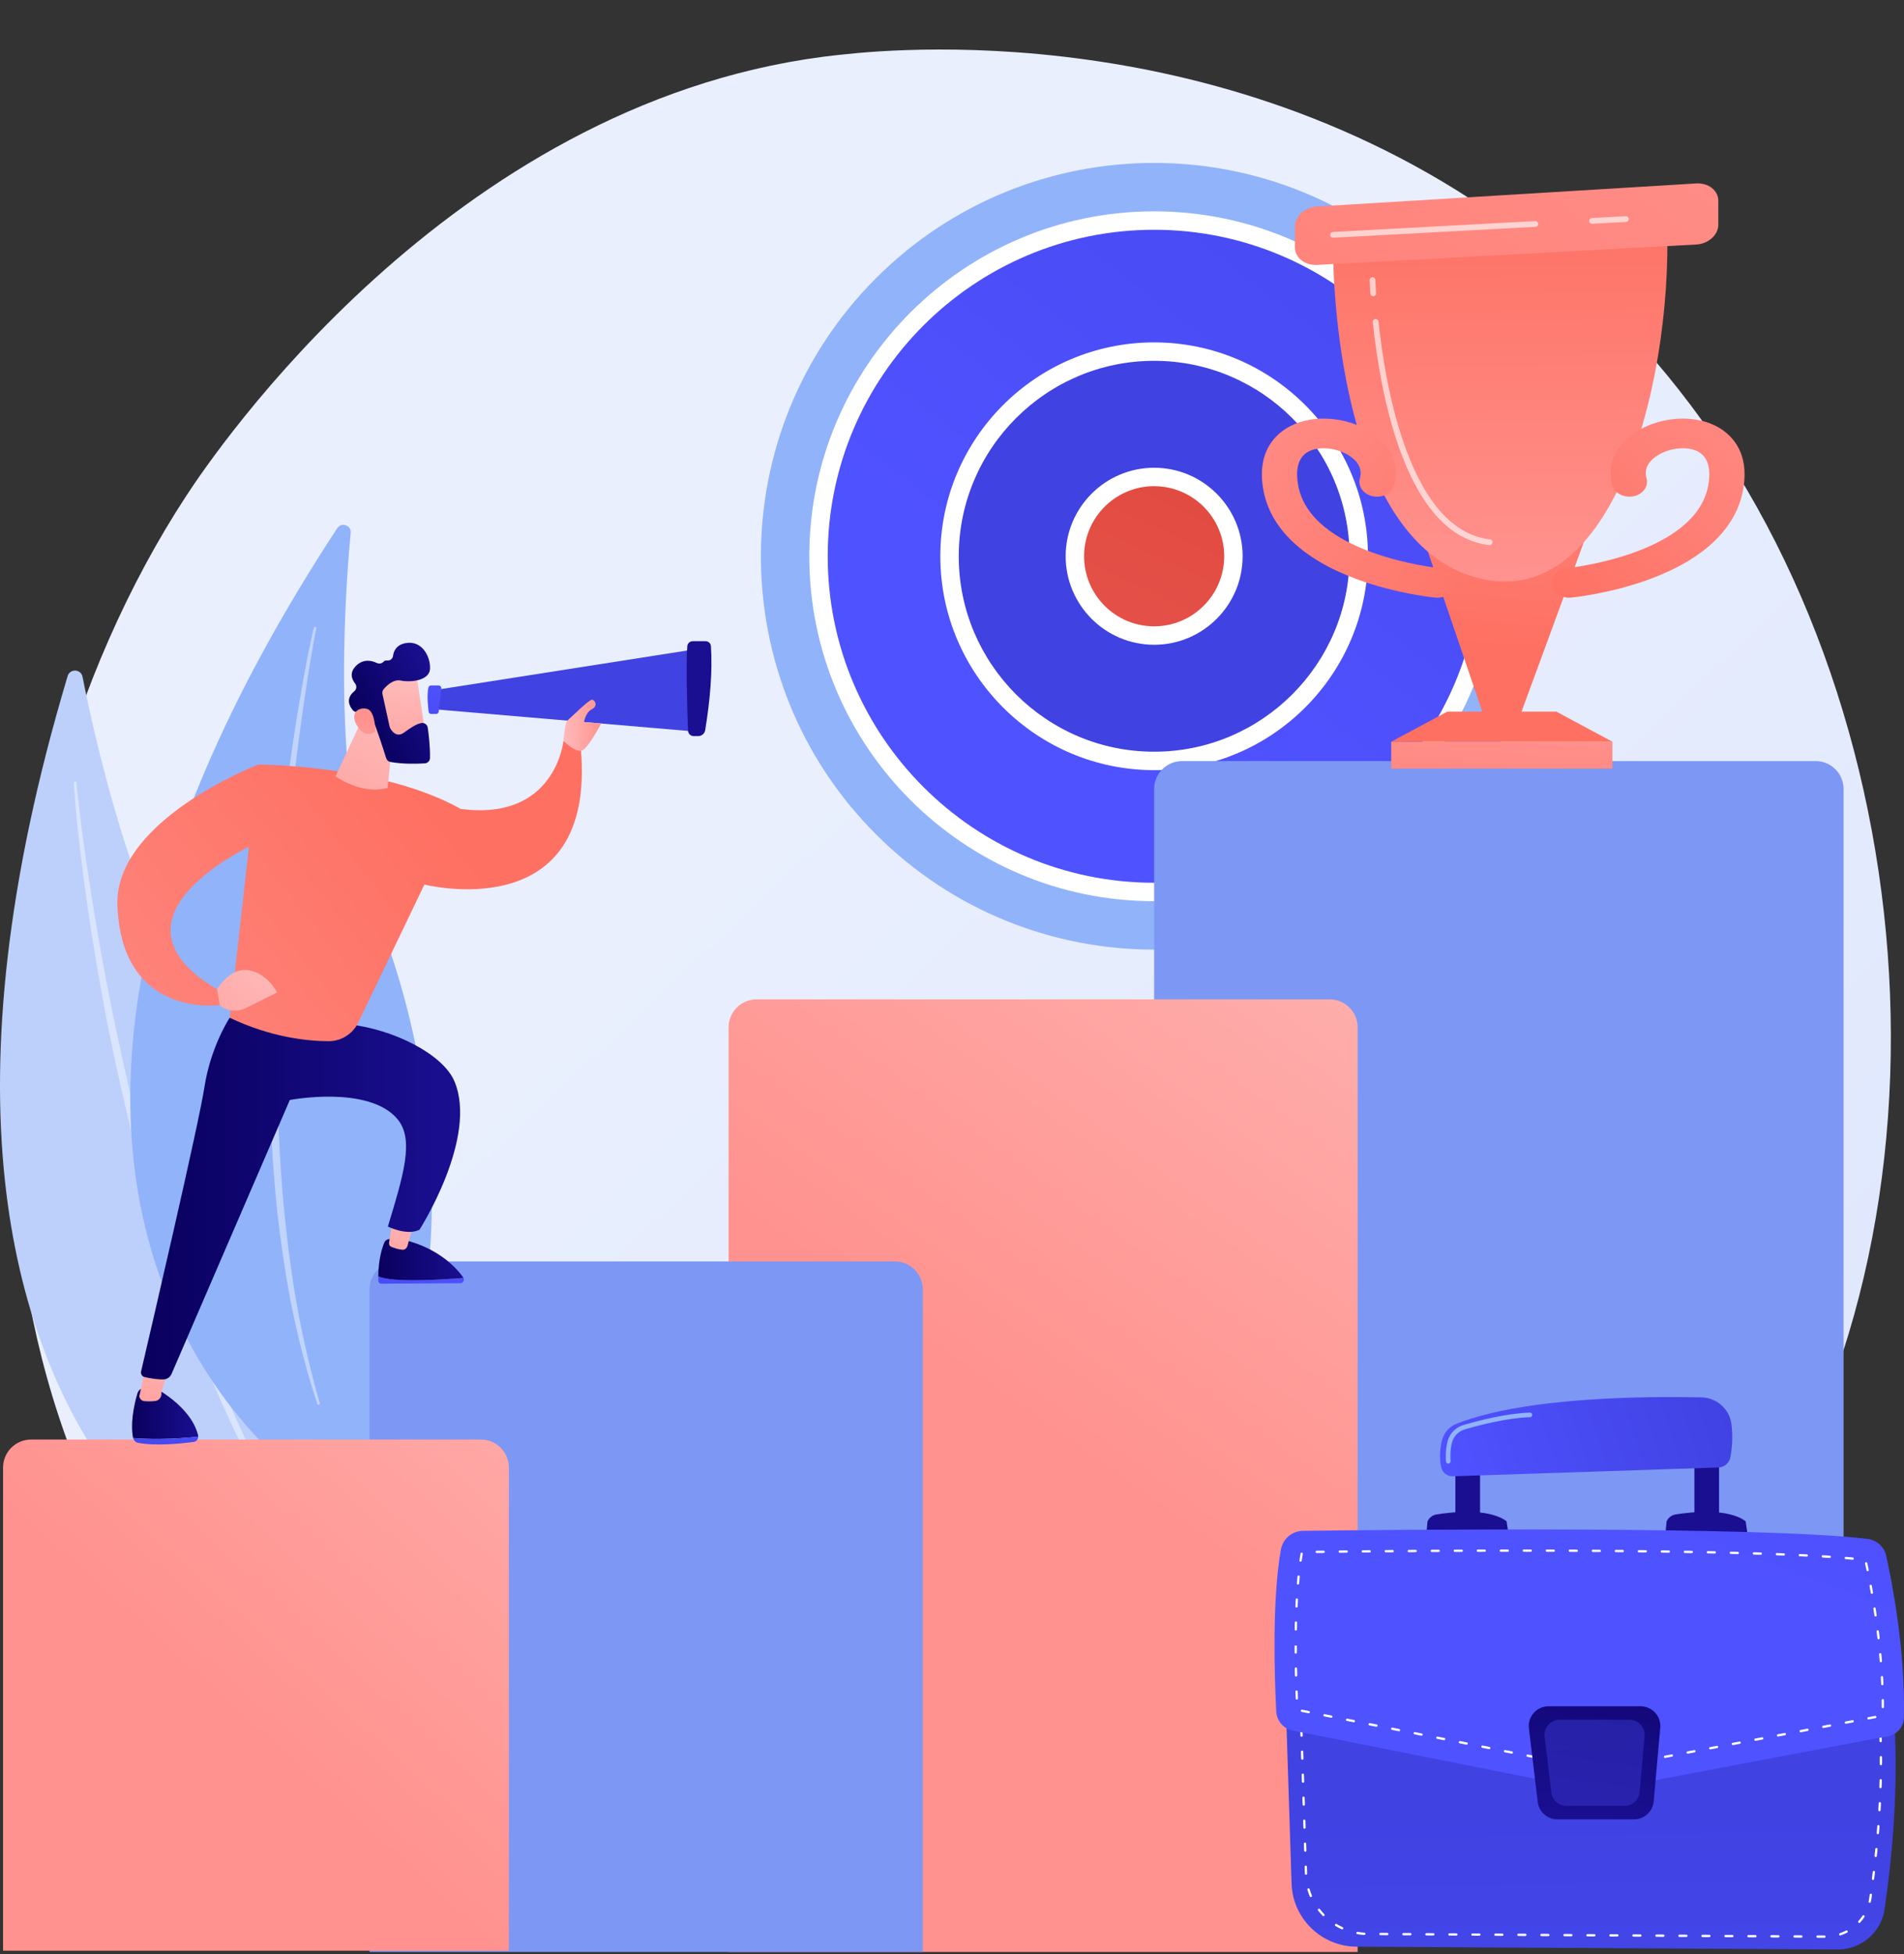 <svg xmlns="http://www.w3.org/2000/svg" width="460" height="472" viewBox="0 0 460 472" fill="none"><rect x="0" y="0" width="460" height="472" fill="#333333" stroke="none"/><path d="M402.202 399.94C390.384 412.121 379.81 419.282 371.714 424.688C292.756 477.409 202.499 462.213 174.594 457.02C129.572 448.64 91.567 442.729 58.914 413.228C-15.282 346.193 -11.674 206.354 45.022 119.73C51.744 109.458 108.354 25.545 198.806 13.72C201.019 13.431 202.67 13.266 204.115 13.113C218.108 11.632 304.819 3.813 375.523 63.049C385.644 71.528 401.931 86.823 417.035 110.15C472.261 195.443 472.436 327.544 402.202 399.94Z" fill="url(#paint0_linear_1_42001)"></path><path d="M16.343 163.289C16.896 161.443 19.561 161.566 19.934 163.455C23.54 181.726 34.498 229.339 55.051 255.766C88.515 298.796 107.753 365.902 81.631 397.816C81.631 397.816 -43.858 364.353 16.343 163.289Z" fill="#BDD0FB"></path><path opacity="0.43" d="M17.857 189.074C17.856 189.662 17.902 190.147 17.929 190.671L18.041 192.214L18.299 195.293C18.486 197.345 18.703 199.393 18.921 201.44C19.372 205.534 19.873 209.622 20.411 213.705C21.504 221.87 22.817 230.004 24.253 238.116C25.677 246.231 27.328 254.306 29.149 262.343C30.978 270.378 32.921 278.391 35.127 286.335C39.505 302.229 44.753 317.899 51.087 333.136C54.333 340.72 57.78 348.223 61.654 355.509C65.579 362.765 69.815 369.859 74.549 376.611C74.651 376.758 74.854 376.793 75.001 376.69C75.144 376.59 75.181 376.395 75.088 376.249L75.085 376.245C70.633 369.339 66.561 362.207 62.846 354.89C59.111 347.582 55.805 340.064 52.699 332.471C49.596 324.874 46.8 317.153 44.179 309.375C41.562 301.593 39.267 293.708 37.018 285.811C32.585 269.995 28.999 253.948 25.857 237.819C24.303 229.75 22.911 221.649 21.664 213.525C21.034 209.463 20.441 205.396 19.898 201.322L19.133 195.206L18.781 192.145L18.623 190.615C18.579 190.113 18.523 189.573 18.503 189.133L18.5 189.06C18.492 188.882 18.341 188.745 18.164 188.753C17.991 188.761 17.857 188.903 17.857 189.074Z" fill="white"></path><path d="M81.48 127.572C82.49 126.031 84.901 126.87 84.727 128.705C83.05 146.444 80.111 193.097 91.749 222.938C110.699 271.528 110.035 338.316 77.374 360.457C77.374 360.457 -28.578 295.536 81.48 127.572Z" fill="#91B3FA"></path><path opacity="0.43" d="M75.834 151.63C75.673 152.17 75.583 152.627 75.464 153.114L75.146 154.56L74.542 157.454C74.153 159.386 73.793 161.324 73.434 163.261C72.729 167.138 72.073 171.024 71.452 174.915C70.225 182.7 69.21 190.518 68.312 198.349C67.403 206.18 66.714 214.036 66.192 221.903C65.677 229.77 65.272 237.649 65.127 245.536C64.807 261.306 65.346 277.109 66.998 292.811C67.908 300.651 69.023 308.472 70.589 316.211C72.211 323.937 74.162 331.597 76.664 339.08C76.719 339.246 76.898 339.335 77.064 339.28C77.226 339.226 77.315 339.054 77.268 338.892L77.266 338.888C75.07 331.34 73.283 323.688 71.875 315.964C70.444 308.244 69.464 300.447 68.688 292.637C67.916 284.824 67.458 276.981 67.178 269.134C66.9 261.284 66.948 253.427 67.039 245.572C67.288 229.859 68.377 214.166 69.893 198.517C70.668 190.694 71.601 182.885 72.672 175.094C73.201 171.198 73.766 167.306 74.379 163.422L75.344 157.605L75.856 154.702L76.128 153.255C76.225 152.782 76.321 152.272 76.422 151.864L76.439 151.795C76.481 151.627 76.378 151.457 76.21 151.415C76.047 151.375 75.882 151.47 75.834 151.63Z" fill="white"></path><path d="M346.011 201.539C383.113 164.437 383.113 104.282 346.011 67.18C308.909 30.077 248.755 30.077 211.653 67.18C174.551 104.282 174.551 164.437 211.653 201.539C248.755 238.641 308.909 238.641 346.011 201.539Z" fill="#91B3FA"></path><path d="M278.836 215.444C323.618 215.444 359.921 179.141 359.921 134.359C359.921 89.576 323.618 53.273 278.836 53.273C234.055 53.273 197.752 89.576 197.752 134.359C197.752 179.141 234.055 215.444 278.836 215.444Z" fill="url(#paint1_linear_1_42001)"></path><path d="M278.835 217.669C232.897 217.669 195.524 180.296 195.524 134.358C195.524 88.421 232.897 51.047 278.835 51.047C324.772 51.047 362.145 88.421 362.145 134.358C362.145 180.296 324.772 217.669 278.835 217.669ZM278.835 55.499C235.352 55.499 199.976 90.875 199.976 134.358C199.976 177.842 235.352 213.218 278.835 213.218C322.317 213.218 357.693 177.842 357.693 134.358C357.694 90.875 322.318 55.499 278.835 55.499Z" fill="white"></path><path d="M278.829 183.79C306.131 183.79 328.262 161.658 328.262 134.357C328.262 107.055 306.131 84.923 278.829 84.923C251.528 84.923 229.396 107.055 229.396 134.357C229.396 161.658 251.528 183.79 278.829 183.79Z" fill="url(#paint2_linear_1_42001)"></path><path d="M278.836 186.017C250.352 186.017 227.178 162.843 227.178 134.358C227.178 105.873 250.352 82.699 278.836 82.699C307.321 82.699 330.495 105.873 330.495 134.358C330.495 162.843 307.321 186.017 278.836 186.017ZM278.836 87.15C252.806 87.15 231.629 108.328 231.629 134.358C231.629 160.389 252.806 181.566 278.836 181.566C304.867 181.566 326.044 160.389 326.044 134.358C326.044 108.328 304.867 87.15 278.836 87.15Z" fill="white"></path><path d="M278.831 153.509C289.408 153.509 297.982 144.934 297.982 134.357C297.982 123.78 289.408 115.205 278.831 115.205C268.253 115.205 259.679 123.78 259.679 134.357C259.679 144.934 268.253 153.509 278.831 153.509Z" fill="url(#paint3_linear_1_42001)"></path><path d="M278.837 155.735C267.05 155.735 257.46 146.145 257.46 134.357C257.46 122.569 267.05 112.979 278.837 112.979C290.625 112.979 300.215 122.569 300.215 134.357C300.215 146.145 290.625 155.735 278.837 155.735ZM278.837 117.431C269.504 117.431 261.911 125.024 261.911 134.357C261.911 143.69 269.504 151.283 278.837 151.283C288.171 151.283 295.763 143.69 295.763 134.357C295.763 125.024 288.171 117.431 278.837 117.431Z" fill="white"></path><path d="M445.403 468.344H278.835V190.58C278.835 186.85 281.859 183.826 285.589 183.826H438.648C442.379 183.826 445.403 186.85 445.403 190.58L445.403 468.344Z" fill="#7D97F4"></path><path d="M367.146 173.107H358.528L344.981 133.259L382.637 130.972L367.146 173.107Z" fill="url(#paint4_linear_1_42001)"></path><path d="M322.059 59.224C322.016 62.588 322.016 128.44 355.445 139.133C388.873 149.827 403.973 94.11 402.775 54.428L322.059 59.224Z" fill="url(#paint5_linear_1_42001)"></path><path d="M389.556 179.153H336.112V185.641H389.556V179.153Z" fill="url(#paint6_linear_1_42001)"></path><path d="M389.556 179.153H336.112L349.638 171.896H376.03L389.556 179.153Z" fill="url(#paint7_linear_1_42001)"></path><path d="M318.185 49.88C315.251 50.058 312.851 52.231 312.851 54.707V59.772C312.851 62.249 315.253 64.146 318.188 63.988L409.804 59.059C412.74 58.901 415.142 56.745 415.142 54.269V48.483C415.142 46.007 412.742 44.127 409.807 44.305L318.185 49.88Z" fill="url(#paint8_linear_1_42001)"></path><path d="M379.111 144.367C376.975 144.367 375.133 143.018 374.885 141.189C374.619 139.223 376.295 137.446 378.63 137.22C379.075 137.176 409.819 133.93 412.734 117.102C413.225 114.265 413.171 110.559 410.12 109.012C407.602 107.735 403.479 108.141 400.531 109.956C398.856 110.988 397.022 112.795 397.801 115.546C398.347 117.472 396.936 119.406 394.648 119.866C392.361 120.325 390.064 119.137 389.518 117.211C388.104 112.223 390.341 107.348 395.503 104.169C401.238 100.637 409.056 100.104 414.514 102.87C417.704 104.488 422.81 108.622 421.161 118.137C419.531 127.545 411.675 135.082 398.442 139.933C388.939 143.415 379.977 144.307 379.6 144.344C379.435 144.359 379.272 144.367 379.111 144.367Z" fill="url(#paint9_linear_1_42001)"></path><path d="M347.234 144.367C349.37 144.367 351.212 143.018 351.46 141.189C351.727 139.223 350.05 137.446 347.715 137.22C347.27 137.176 316.526 133.93 313.611 117.102C313.12 114.265 313.175 110.559 316.225 109.012C318.744 107.735 322.866 108.141 325.814 109.956C327.49 110.988 329.323 112.795 328.544 115.546C327.998 117.472 329.409 119.406 331.697 119.866C333.984 120.325 336.281 119.137 336.827 117.211C338.242 112.223 336.004 107.348 330.842 104.169C325.107 100.637 317.289 100.104 311.831 102.87C308.641 104.488 303.536 108.622 305.184 118.137C306.814 127.545 314.67 135.082 327.903 139.933C337.406 143.415 346.368 144.307 346.745 144.344C346.91 144.359 347.073 144.367 347.234 144.367Z" fill="url(#paint10_linear_1_42001)"></path><path opacity="0.63" d="M384.636 54.051C384.269 54.051 383.962 53.763 383.941 53.392C383.921 53.008 384.215 52.68 384.599 52.659L392.781 52.219C393.166 52.204 393.493 52.493 393.514 52.877C393.534 53.261 393.24 53.589 392.856 53.61L384.674 54.05C384.661 54.05 384.649 54.051 384.636 54.051Z" fill="white"></path><path opacity="0.63" d="M322.048 57.419C321.681 57.419 321.374 57.132 321.354 56.761C321.333 56.377 321.628 56.049 322.011 56.028L370.89 53.398C371.272 53.376 371.602 53.672 371.623 54.056C371.644 54.44 371.349 54.768 370.965 54.789L322.086 57.418C322.074 57.419 322.061 57.419 322.048 57.419Z" fill="white"></path><path opacity="0.63" d="M359.898 131.667C359.872 131.667 359.845 131.666 359.818 131.663C350.967 130.645 343.891 123.437 338.787 110.24C334.573 99.343 332.583 86.59 331.657 77.81C331.617 77.428 331.894 77.085 332.277 77.045C332.66 77.008 333.002 77.282 333.042 77.664C334.633 92.736 340.441 128.032 359.977 130.279C360.359 130.323 360.633 130.669 360.589 131.051C360.548 131.406 360.247 131.667 359.898 131.667Z" fill="white"></path><path opacity="0.63" d="M331.761 71.548C331.397 71.548 331.091 71.265 331.067 70.897C330.936 68.888 330.901 67.732 330.9 67.683C330.888 67.299 331.191 66.978 331.575 66.967C331.987 66.941 332.28 67.258 332.292 67.642C332.292 67.653 332.328 68.825 332.456 70.807C332.481 71.191 332.19 71.522 331.807 71.547C331.791 71.548 331.776 71.548 331.761 71.548Z" fill="white"></path><path d="M328.007 471.464H176.028V248.139C176.028 244.409 179.052 241.385 182.782 241.385H321.253C324.983 241.385 328.007 244.409 328.007 248.139V471.464Z" fill="url(#paint11_linear_1_42001)"></path><path d="M222.949 471.464H89.283V311.434C89.283 307.704 92.307 304.68 96.037 304.68H216.195C219.925 304.68 222.949 307.704 222.949 311.434V471.464H222.949Z" fill="#7D97F4"></path><path d="M122.943 471.166H0.74V354.459C0.74 350.729 3.764 347.705 7.494 347.705H116.188C119.919 347.705 122.942 350.729 122.942 354.459L122.943 471.166Z" fill="url(#paint12_linear_1_42001)"></path><path d="M47.889 346.996C47.891 346.877 47.883 346.757 47.853 346.635C46.052 339.497 37.116 335.05 37.116 335.05L34.827 335.23C34.059 335.29 33.409 335.826 33.194 336.565C31.528 342.287 31.838 345.788 32.153 347.329C32.157 347.332 32.159 347.334 32.163 347.337C35.084 347.599 41.097 347.769 47.889 346.996Z" fill="url(#paint13_linear_1_42001)"></path><path d="M32.16 347.338C32.318 347.912 32.742 348.358 33.284 348.473C37.439 349.347 44.044 348.643 46.817 348.281C47.429 348.201 47.876 347.635 47.886 346.996C41.094 347.769 35.081 347.599 32.16 347.338Z" fill="url(#paint14_linear_1_42001)"></path><path d="M35.488 328.742L33.648 337.273C33.778 337.898 34.259 338.366 34.84 338.421C35.553 338.488 36.566 338.527 37.586 338.377C38.5 338.243 39.137 337.314 38.974 336.317L41.355 328.742H35.488Z" fill="url(#paint15_linear_1_42001)"></path><path d="M97.637 309.188C94.14 309.09 92.331 308.678 91.395 308.296C91.393 308.644 91.395 308.998 91.406 309.364C91.418 309.756 91.709 310.069 92.066 310.067L111.27 309.943C111.883 309.939 112.241 309.228 111.976 308.666C109.458 308.874 103.044 309.34 97.637 309.188Z" fill="url(#paint16_linear_1_42001)"></path><path d="M111.977 308.665C111.982 308.653 111.981 308.656 111.986 308.644C110.354 306.318 106.034 301.468 97.347 299.385L94.157 299.284C93.579 299.266 93.058 299.61 92.839 300.144C92.299 301.465 91.418 304.233 91.394 308.295C92.33 308.678 94.139 309.09 97.637 309.187C103.045 309.339 109.46 308.873 111.977 308.665Z" fill="url(#paint17_linear_1_42001)"></path><path d="M95.025 293.446C94.986 293.752 94.275 298.371 93.998 300.161C93.933 300.587 94.141 300.989 94.505 301.139C95.154 301.408 96.22 301.785 97.225 301.857C97.767 301.896 98.276 301.507 98.437 300.934L100.403 293.922L95.025 293.446Z" fill="url(#paint18_linear_1_42001)"></path><path d="M55.495 245.818C55.495 245.818 50.909 252.697 49.38 262.632C47.974 271.773 35.993 323.096 34.086 331.247C33.941 331.867 34.332 332.477 34.953 332.617C36.129 332.882 38.014 333.233 39.56 333.17C40.382 333.137 41.11 332.631 41.436 331.876L70.016 265.69C70.016 265.69 89.022 262.028 96.001 270.275C100.188 275.224 97.434 283.937 93.708 296.261C93.708 296.261 98.294 298.554 101.351 297.025C101.351 297.025 115.6 274.755 109.758 261.104C107.054 254.785 95.38 248.556 83.773 247.347L55.495 245.818Z" fill="url(#paint19_linear_1_42001)"></path><path d="M55.499 245.818L62.377 184.676C62.377 184.676 92.184 184.676 111.291 195.376L86.558 246.962C85.231 249.73 82.438 251.505 79.369 251.49C74.127 251.466 65.394 250.53 55.499 245.818Z" fill="url(#paint20_linear_1_42001)"></path><path d="M136.128 178.944C136.128 178.944 134.218 198.433 111.29 195.376C111.29 195.376 102.489 205.083 102.304 213.604C102.304 213.604 144.153 224.419 140.332 180.855L136.128 178.944Z" fill="url(#paint21_linear_1_42001)"></path><path d="M52.441 238.94C52.441 238.94 55.498 233.59 60.084 234.354C64.669 235.118 66.962 239.704 66.962 239.704C66.962 239.704 62.376 241.997 59.319 243.525C56.262 245.054 50.912 243.525 52.441 238.94Z" fill="url(#paint22_linear_1_42001)"></path><path d="M61.609 203.783C61.609 203.783 22.631 221.362 52.438 238.94L53.083 242.753C53.083 242.753 29.382 246.192 28.363 218.687C27.599 198.051 62.373 184.676 62.373 184.676L61.609 203.783Z" fill="url(#paint23_linear_1_42001)"></path><path d="M86.669 175.499L81.053 187.508C81.053 187.508 87.305 192.09 93.665 190.299L95.305 173.249L86.669 175.499Z" fill="url(#paint24_linear_1_42001)"></path><path d="M100.496 162.43C100.612 162.647 102.974 178.695 102.974 178.695L93.782 179.849L89.283 164.971C89.283 164.971 98.56 158.808 100.496 162.43Z" fill="url(#paint25_linear_1_42001)"></path><path d="M92.68 166.482C92.416 166.799 92.314 167.218 92.402 167.622L94.132 175.523C94.158 175.643 94.199 175.757 94.257 175.865C94.579 176.46 95.757 178.272 97.582 176.96C99.137 175.841 100.581 174.835 101.832 174.64C102.561 174.527 103.239 175.042 103.344 175.774C103.56 177.28 103.935 180.329 103.887 183.084C103.875 183.775 103.328 184.336 102.638 184.378C100.819 184.487 97.26 184.595 94.321 184.037C93.838 183.945 93.447 183.597 93.299 183.128C92.649 181.066 90.801 175.295 90.029 173.746C89.312 172.307 87.183 172.041 86.198 171.997C85.824 171.98 85.477 171.811 85.235 171.526C84.509 170.67 83.379 168.768 85.612 166.945C86.168 166.491 86.241 165.663 85.8 165.099C85.008 164.087 84.327 162.46 86.063 160.78C87.821 159.08 89.784 159.535 91.025 160.129C91.575 160.392 92.257 160.288 92.657 159.828C92.834 159.623 93.096 159.486 93.48 159.535C94.205 159.626 94.859 159.155 94.955 158.431C95.119 157.189 95.8 155.733 98.005 155.337C102.048 154.61 104.007 158.673 103.898 161.509C103.789 164.345 99.361 164.883 96.859 164.38C95.022 164.009 93.407 165.608 92.68 166.482Z" fill="url(#paint26_linear_1_42001)"></path><path d="M90.69 176.658C90.69 176.658 90.668 171.708 88.671 171.217C86.675 170.726 84.495 172.146 86.169 175.131C88.252 178.844 90.69 176.658 90.69 176.658Z" fill="url(#paint27_linear_1_42001)"></path><path d="M104.783 166.715L168.218 156.779L167.453 176.65L104.783 171.301V166.715Z" fill="url(#paint28_linear_1_42001)"></path><path d="M166.046 156.081C165.71 160.016 166.04 172.399 166.224 176.48C166.258 177.219 166.866 177.798 167.605 177.798H168.68C169.519 177.798 170.241 177.188 170.375 176.359C171.559 169.048 172.162 162.175 171.756 156.061C171.712 155.387 171.142 154.869 170.467 154.869H167.372C166.681 154.869 166.104 155.393 166.046 156.081Z" fill="url(#paint29_linear_1_42001)"></path><path d="M105.994 165.569H104.12C103.821 165.569 103.566 165.778 103.502 166.071C103.094 167.927 103.4 170.73 103.558 171.902C103.601 172.215 103.866 172.447 104.181 172.447H105.369C105.689 172.447 105.958 172.207 105.993 171.889L106.618 166.266C106.659 165.894 106.368 165.569 105.994 165.569Z" fill="url(#paint30_linear_1_42001)"></path><path d="M136.127 178.944C136.127 178.944 136.474 174.518 137.065 174.056C137.656 173.594 142.241 169.008 143.005 169.008C143.77 169.008 144.534 170.537 143.005 171.301C141.477 172.065 141.097 174.4 141.097 174.4L145.244 174.754C145.244 174.754 142.241 180.472 140.713 181.237C139.184 182.001 136.127 178.944 136.127 178.944Z" fill="url(#paint31_linear_1_42001)"></path><path d="M310.48 406.434L312.041 454.952C312.313 463.412 319.255 470.145 327.759 470.195L443.942 470.879C449.625 470.913 454.467 466.783 455.297 461.186C457.114 448.934 459.429 427.011 456.822 406.434L310.48 406.434Z" fill="url(#paint32_linear_1_42001)"></path><path d="M440.769 468.042C440.768 468.042 440.768 468.042 440.767 468.042L439.1 468.032C438.947 468.031 438.823 467.906 438.824 467.752C438.825 467.599 438.924 467.473 439.104 467.476L440.77 467.486C440.924 467.487 441.048 467.612 441.047 467.765C441.046 467.919 440.921 468.042 440.769 468.042ZM435.212 468.009C435.211 468.009 435.211 468.009 435.21 468.009L433.543 467.999C433.389 467.998 433.265 467.873 433.266 467.719C433.267 467.566 433.392 467.443 433.544 467.443C433.545 467.443 433.545 467.443 433.546 467.443L435.213 467.453C435.367 467.455 435.49 467.579 435.489 467.733C435.488 467.886 435.364 468.009 435.212 468.009ZM429.654 467.976C429.653 467.976 429.653 467.976 429.652 467.976L427.985 467.966C427.831 467.965 427.708 467.84 427.709 467.687C427.71 467.534 427.834 467.41 427.986 467.41C427.987 467.41 427.987 467.41 427.988 467.41L429.655 467.42C429.809 467.421 429.933 467.546 429.932 467.7C429.931 467.853 429.806 467.976 429.654 467.976ZM424.096 467.943C424.096 467.943 424.095 467.943 424.094 467.943L422.427 467.934C422.274 467.933 422.15 467.808 422.151 467.654C422.152 467.501 422.276 467.378 422.429 467.378C422.429 467.378 422.43 467.378 422.431 467.378L424.098 467.388C424.251 467.389 424.375 467.514 424.374 467.667C424.373 467.82 424.249 467.943 424.096 467.943ZM418.538 467.911C418.538 467.911 418.537 467.911 418.537 467.911L416.869 467.901C416.716 467.9 416.592 467.775 416.593 467.622C416.594 467.468 416.731 467.32 416.873 467.345L418.54 467.355C418.693 467.356 418.817 467.481 418.816 467.635C418.815 467.788 418.691 467.911 418.538 467.911ZM412.981 467.878C412.98 467.878 412.98 467.878 412.979 467.878L411.312 467.868C411.158 467.867 411.034 467.742 411.035 467.589C411.036 467.436 411.161 467.312 411.313 467.312C411.314 467.312 411.314 467.312 411.315 467.312L412.982 467.322C413.136 467.323 413.26 467.448 413.259 467.602C413.257 467.755 413.133 467.878 412.981 467.878ZM407.424 467.845C407.423 467.845 407.422 467.845 407.422 467.845L405.755 467.836C405.601 467.834 405.477 467.71 405.478 467.556C405.48 467.403 405.604 467.28 405.756 467.28C405.757 467.28 405.757 467.28 405.758 467.28L407.425 467.289C407.579 467.291 407.703 467.415 407.701 467.569C407.7 467.722 407.576 467.845 407.424 467.845ZM401.866 467.813C401.865 467.813 401.865 467.813 401.864 467.813L400.197 467.803C400.043 467.802 399.92 467.677 399.921 467.523C399.922 467.37 400.046 467.247 400.198 467.247C400.199 467.247 400.199 467.247 400.2 467.247L401.867 467.257C402.021 467.258 402.145 467.383 402.144 467.536C402.143 467.689 402.018 467.813 401.866 467.813ZM396.308 467.78C396.308 467.78 396.307 467.78 396.306 467.78L394.639 467.77C394.486 467.769 394.362 467.644 394.363 467.49C394.364 467.337 394.488 467.214 394.641 467.214C394.641 467.214 394.642 467.214 394.643 467.214L396.31 467.224C396.463 467.225 396.587 467.35 396.586 467.503C396.585 467.656 396.461 467.78 396.308 467.78ZM390.75 467.747C390.75 467.747 390.749 467.747 390.749 467.747L389.081 467.737C388.928 467.736 388.804 467.611 388.805 467.458C388.806 467.305 388.931 467.181 389.083 467.181C389.084 467.181 389.084 467.181 389.085 467.181L390.752 467.191C390.906 467.192 391.029 467.317 391.028 467.471C391.027 467.624 390.903 467.747 390.75 467.747ZM385.193 467.714C385.192 467.714 385.192 467.714 385.191 467.714L383.524 467.705C383.37 467.704 383.246 467.579 383.248 467.425C383.249 467.271 383.366 467.167 383.527 467.149L385.194 467.158C385.348 467.16 385.472 467.284 385.471 467.438C385.469 467.591 385.345 467.714 385.193 467.714ZM379.635 467.681C379.635 467.681 379.634 467.681 379.633 467.681L377.967 467.671C377.813 467.67 377.689 467.545 377.69 467.392C377.691 467.239 377.816 467.116 377.968 467.116C377.969 467.116 377.969 467.116 377.97 467.116L379.637 467.125C379.79 467.127 379.914 467.251 379.913 467.405C379.912 467.558 379.787 467.681 379.635 467.681ZM374.078 467.649C374.077 467.649 374.077 467.649 374.076 467.649L372.409 467.639C372.255 467.638 372.132 467.513 372.133 467.359C372.134 467.206 372.258 467.083 372.411 467.083C372.411 467.083 372.412 467.083 372.412 467.083L374.08 467.093C374.233 467.094 374.357 467.219 374.356 467.373C374.355 467.526 374.23 467.649 374.078 467.649ZM368.52 467.616C368.52 467.616 368.519 467.616 368.518 467.616L366.851 467.607C366.698 467.605 366.574 467.481 366.575 467.327C366.576 467.174 366.7 467.051 366.853 467.051C366.853 467.051 366.854 467.051 366.854 467.051L368.522 467.061C368.675 467.062 368.799 467.187 368.798 467.34C368.797 467.493 368.673 467.616 368.52 467.616ZM362.962 467.583C362.962 467.583 362.961 467.583 362.961 467.583L361.293 467.573C361.14 467.572 361.016 467.447 361.017 467.294C361.018 467.141 361.142 467.017 361.295 467.017C361.295 467.017 361.296 467.017 361.297 467.017L362.964 467.027C363.117 467.028 363.241 467.153 363.24 467.307C363.239 467.46 363.115 467.583 362.962 467.583ZM357.405 467.55C357.404 467.55 357.404 467.55 357.403 467.55L355.736 467.541C355.582 467.54 355.458 467.415 355.459 467.261C355.461 467.108 355.585 466.985 355.737 466.985C355.738 466.985 355.738 466.985 355.739 466.985L357.406 466.995C357.56 466.996 357.684 467.121 357.683 467.274C357.681 467.427 357.557 467.55 357.405 467.55ZM351.847 467.518C351.847 467.518 351.846 467.518 351.845 467.518L350.178 467.508C350.025 467.507 349.901 467.382 349.902 467.229C349.903 467.076 350.027 466.952 350.18 466.952C350.18 466.952 350.181 466.952 350.181 466.952L351.849 466.962C352.002 466.963 352.126 467.088 352.125 467.242C352.124 467.395 351.999 467.518 351.847 467.518ZM346.29 467.485C346.289 467.485 346.289 467.485 346.288 467.485L344.621 467.475C344.467 467.474 344.343 467.349 344.344 467.195C344.346 467.042 344.47 466.919 344.622 466.919C344.623 466.919 344.623 466.919 344.624 466.919L346.291 466.929C346.445 466.93 346.569 467.055 346.568 467.208C346.567 467.362 346.442 467.485 346.29 467.485ZM444.598 467.477C444.482 467.477 444.373 467.403 444.335 467.287C444.286 467.142 444.364 466.984 444.509 466.936C445.02 466.764 445.523 466.551 446.004 466.301C446.141 466.231 446.307 466.284 446.379 466.42C446.449 466.556 446.396 466.724 446.26 466.795C445.753 467.057 445.224 467.282 444.687 467.462C444.657 467.472 444.627 467.477 444.598 467.477ZM340.732 467.452C340.732 467.452 340.731 467.452 340.73 467.452L339.063 467.443C338.91 467.442 338.786 467.317 338.787 467.163C338.788 467.01 338.912 466.887 339.065 466.887C339.065 466.887 339.066 466.887 339.066 466.887L340.734 466.896C340.887 466.897 341.011 467.022 341.01 467.176C341.009 467.329 340.885 467.452 340.732 467.452ZM335.174 467.42C335.174 467.42 335.173 467.42 335.173 467.42L333.505 467.41C333.352 467.409 333.228 467.284 333.229 467.13C333.23 466.977 333.355 466.854 333.507 466.854C333.508 466.854 333.508 466.854 333.509 466.854L335.176 466.864C335.33 466.865 335.453 466.99 335.452 467.143C335.451 467.296 335.327 467.42 335.174 467.42ZM329.618 467.362C329.613 467.362 329.607 467.362 329.601 467.362C329.037 467.326 328.47 467.259 327.916 467.162C327.765 467.136 327.663 466.993 327.69 466.841C327.715 466.689 327.861 466.586 328.011 466.615C328.545 466.708 329.092 466.773 329.636 466.807C329.789 466.817 329.905 466.949 329.896 467.102C329.886 467.249 329.764 467.362 329.618 467.362ZM324.259 466.013C324.22 466.013 324.18 466.005 324.143 465.987C323.632 465.752 323.128 465.485 322.645 465.194C322.513 465.115 322.471 464.944 322.549 464.813C322.629 464.681 322.8 464.64 322.931 464.717C323.397 464.998 323.884 465.256 324.375 465.483C324.515 465.547 324.576 465.712 324.511 465.851C324.464 465.953 324.364 466.013 324.259 466.013ZM449.196 464.464C449.129 464.464 449.062 464.441 449.009 464.393C448.896 464.29 448.887 464.114 448.99 464C449.352 463.599 449.686 463.168 449.982 462.717C450.066 462.588 450.239 462.553 450.367 462.637C450.495 462.721 450.531 462.894 450.447 463.022C450.135 463.497 449.784 463.951 449.402 464.373C449.347 464.434 449.271 464.464 449.196 464.464ZM319.751 462.821C319.678 462.821 319.606 462.793 319.552 462.736C319.157 462.33 318.782 461.9 318.438 461.457C318.344 461.335 318.366 461.161 318.487 461.067C318.607 460.972 318.782 460.994 318.877 461.116C319.209 461.543 319.57 461.958 319.95 462.35C320.057 462.459 320.054 462.636 319.944 462.743C319.89 462.795 319.82 462.821 319.751 462.821ZM451.721 459.584C451.701 459.584 451.681 459.582 451.66 459.578C451.511 459.544 451.416 459.396 451.449 459.246C451.504 459.001 451.55 458.752 451.587 458.501L451.716 457.621C451.738 457.469 451.878 457.369 452.031 457.386C452.183 457.408 452.288 457.549 452.266 457.701L452.136 458.582C452.098 458.847 452.049 459.109 451.992 459.366C451.963 459.496 451.848 459.584 451.721 459.584ZM316.696 458.218C316.588 458.218 316.485 458.155 316.44 458.049C316.221 457.531 316.028 456.993 315.867 456.45C315.824 456.303 315.908 456.148 316.055 456.105C316.201 456.062 316.357 456.145 316.4 456.293C316.555 456.816 316.741 457.334 316.952 457.832C317.012 457.973 316.946 458.136 316.805 458.196C316.769 458.211 316.732 458.218 316.696 458.218ZM452.517 454.084C452.505 454.084 452.493 454.083 452.481 454.082C452.329 454.062 452.221 453.923 452.241 453.771C452.31 453.232 452.379 452.68 452.448 452.118C452.466 451.966 452.612 451.855 452.757 451.875C452.909 451.894 453.018 452.032 452.999 452.185C452.931 452.749 452.862 453.301 452.792 453.841C452.774 453.982 452.654 454.084 452.517 454.084ZM315.526 452.819C315.377 452.819 315.253 452.7 315.249 452.55L315.195 450.883C315.19 450.73 315.31 450.602 315.464 450.597C315.613 450.591 315.745 450.712 315.75 450.865L315.804 452.532C315.809 452.685 315.689 452.814 315.535 452.819C315.532 452.819 315.529 452.819 315.526 452.819ZM453.163 448.562C453.153 448.562 453.143 448.562 453.133 448.561C452.981 448.544 452.87 448.408 452.886 448.255C452.944 447.711 453 447.158 453.056 446.597C453.071 446.445 453.209 446.335 453.36 446.349C453.512 446.364 453.624 446.5 453.609 446.653C453.553 447.215 453.496 447.768 453.439 448.314C453.423 448.457 453.303 448.562 453.163 448.562ZM315.348 447.264C315.199 447.264 315.075 447.145 315.07 446.995L315.016 445.329C315.011 445.175 315.132 445.046 315.285 445.042C315.461 445.029 315.567 445.157 315.572 445.311L315.626 446.976C315.631 447.13 315.51 447.259 315.357 447.264C315.354 447.264 315.351 447.264 315.348 447.264ZM453.682 443.028C453.675 443.028 453.667 443.027 453.659 443.027C453.506 443.014 453.392 442.88 453.405 442.727C453.45 442.179 453.494 441.625 453.536 441.067C453.548 440.914 453.667 440.795 453.834 440.811C453.987 440.823 454.102 440.956 454.09 441.109C454.047 441.669 454.004 442.224 453.959 442.773C453.947 442.918 453.825 443.028 453.682 443.028ZM315.169 441.709C315.02 441.709 314.896 441.591 314.892 441.44L314.838 439.773C314.833 439.62 314.953 439.491 315.107 439.486C315.249 439.497 315.389 439.602 315.393 439.755L315.447 441.422C315.452 441.576 315.332 441.704 315.179 441.709C315.175 441.709 315.172 441.709 315.169 441.709ZM454.072 437.483C454.067 437.483 454.061 437.483 454.056 437.483C453.903 437.474 453.786 437.343 453.795 437.189C453.827 436.639 453.857 436.084 453.885 435.526C453.892 435.373 453.997 435.251 454.177 435.263C454.33 435.271 454.448 435.401 454.44 435.555C454.412 436.114 454.381 436.669 454.349 437.222C454.341 437.369 454.219 437.483 454.072 437.483ZM314.991 436.154C314.842 436.154 314.718 436.036 314.713 435.885L314.659 434.219C314.654 434.066 314.775 433.937 314.928 433.932C315.066 433.935 315.21 434.048 315.215 434.201L315.269 435.867C315.273 436.021 315.153 436.149 314.999 436.154C314.997 436.154 314.993 436.154 314.991 436.154ZM454.323 431.93C454.32 431.93 454.317 431.93 454.313 431.93C454.16 431.926 454.04 431.797 454.045 431.643C454.063 431.091 454.078 430.536 454.091 429.979C454.095 429.825 454.248 429.697 454.376 429.707C454.529 429.711 454.65 429.838 454.647 429.992C454.634 430.551 454.618 431.108 454.6 431.662C454.596 431.812 454.472 431.93 454.323 431.93ZM314.812 430.599C314.662 430.599 314.539 430.48 314.534 430.33L314.481 428.663C314.476 428.51 314.596 428.382 314.75 428.377C314.912 428.375 315.032 428.493 315.036 428.646L315.09 430.312C315.094 430.465 314.974 430.594 314.82 430.599C314.818 430.599 314.814 430.599 314.812 430.599ZM454.423 426.375C454.423 426.375 454.422 426.375 454.422 426.375C454.268 426.374 454.145 426.249 454.145 426.096L454.147 425.393L454.144 424.431C454.144 424.278 454.267 424.152 454.42 424.152C454.421 424.152 454.421 424.152 454.422 424.152C454.575 424.152 454.699 424.275 454.7 424.428L454.702 425.393L454.701 426.098C454.7 426.251 454.576 426.375 454.423 426.375ZM314.633 425.045C314.484 425.045 314.36 424.926 314.355 424.775L314.301 423.109C314.297 422.955 314.417 422.827 314.57 422.822C314.573 422.822 314.577 422.822 314.579 422.822C314.728 422.822 314.852 422.94 314.857 423.09L314.911 424.758C314.916 424.911 314.795 425.039 314.642 425.044C314.639 425.044 314.636 425.045 314.633 425.045ZM454.36 420.818C454.209 420.818 454.086 420.699 454.082 420.548C454.067 419.994 454.049 419.439 454.028 418.884C454.023 418.73 454.142 418.602 454.296 418.596C454.461 418.601 454.578 418.71 454.584 418.863C454.605 419.421 454.622 419.977 454.638 420.532C454.642 420.686 454.521 420.814 454.367 420.818C454.365 420.818 454.362 420.818 454.36 420.818ZM314.454 419.489C314.305 419.489 314.181 419.371 314.177 419.221L314.123 417.553C314.118 417.4 314.238 417.272 314.392 417.267C314.549 417.279 314.674 417.382 314.679 417.536L314.732 419.202C314.737 419.356 314.617 419.484 314.464 419.489C314.46 419.489 314.457 419.489 314.454 419.489ZM454.112 415.266C453.966 415.266 453.843 415.153 453.834 415.006C453.8 414.453 453.762 413.898 453.721 413.345C453.71 413.192 453.826 413.059 453.979 413.048C454.127 413.03 454.265 413.151 454.276 413.305C454.316 413.861 454.354 414.416 454.389 414.971C454.399 415.124 454.282 415.256 454.129 415.266C454.123 415.266 454.117 415.266 454.112 415.266ZM314.276 413.934C314.127 413.934 314.003 413.816 313.998 413.666L313.944 411.999C313.94 411.846 314.06 411.717 314.214 411.712C314.367 411.717 314.495 411.828 314.5 411.981L314.554 413.648C314.559 413.801 314.438 413.93 314.285 413.934C314.282 413.934 314.279 413.934 314.276 413.934ZM453.657 409.727C453.517 409.727 453.396 409.621 453.382 409.478C453.325 408.926 453.265 408.374 453.202 407.823C453.184 407.671 453.294 407.533 453.446 407.515C453.585 407.497 453.736 407.607 453.754 407.76C453.818 408.314 453.878 408.867 453.934 409.421C453.95 409.574 453.839 409.711 453.686 409.726C453.676 409.727 453.667 409.727 453.657 409.727ZM314.097 408.379C313.948 408.379 313.824 408.261 313.82 408.111L313.766 406.444C313.761 406.291 313.881 406.162 314.034 406.157C314.215 406.155 314.316 406.273 314.321 406.426L314.375 408.092C314.38 408.246 314.26 408.374 314.106 408.379C314.103 408.379 314.1 408.379 314.097 408.379ZM450.789 406.713H449.122C448.968 406.713 448.844 406.589 448.844 406.435C448.844 406.282 448.968 406.157 449.122 406.157H450.789C450.942 406.157 451.067 406.282 451.067 406.435C451.067 406.589 450.942 406.713 450.789 406.713ZM445.231 406.713H443.564C443.41 406.713 443.286 406.589 443.286 406.435C443.286 406.282 443.41 406.157 443.564 406.157H445.231C445.385 406.157 445.509 406.282 445.509 406.435C445.509 406.589 445.385 406.713 445.231 406.713ZM439.673 406.713H438.006C437.853 406.713 437.728 406.589 437.728 406.435C437.728 406.282 437.853 406.157 438.006 406.157H439.673C439.827 406.157 439.951 406.282 439.951 406.435C439.951 406.589 439.827 406.713 439.673 406.713ZM434.116 406.713H432.449C432.295 406.713 432.171 406.589 432.171 406.435C432.171 406.282 432.295 406.157 432.449 406.157H434.116C434.269 406.157 434.394 406.282 434.394 406.435C434.394 406.589 434.269 406.713 434.116 406.713ZM428.558 406.713H426.891C426.737 406.713 426.613 406.589 426.613 406.435C426.613 406.282 426.737 406.157 426.891 406.157H428.558C428.712 406.157 428.836 406.282 428.836 406.435C428.836 406.589 428.712 406.713 428.558 406.713ZM423 406.713H421.333C421.18 406.713 421.055 406.589 421.055 406.435C421.055 406.282 421.18 406.157 421.333 406.157H423C423.154 406.157 423.278 406.282 423.278 406.435C423.278 406.589 423.154 406.713 423 406.713ZM417.443 406.713H415.775C415.622 406.713 415.498 406.589 415.498 406.435C415.498 406.282 415.622 406.157 415.775 406.157H417.443C417.596 406.157 417.721 406.282 417.721 406.435C417.721 406.589 417.596 406.713 417.443 406.713ZM411.885 406.713H410.218C410.064 406.713 409.94 406.589 409.94 406.435C409.94 406.282 410.064 406.157 410.218 406.157H411.885C412.038 406.157 412.163 406.282 412.163 406.435C412.163 406.589 412.038 406.713 411.885 406.713ZM406.327 406.713H404.66C404.506 406.713 404.382 406.589 404.382 406.435C404.382 406.282 404.506 406.157 404.66 406.157H406.327C406.481 406.157 406.605 406.282 406.605 406.435C406.605 406.589 406.481 406.713 406.327 406.713ZM400.769 406.713H399.102C398.949 406.713 398.824 406.589 398.824 406.435C398.824 406.282 398.949 406.157 399.102 406.157H400.769C400.923 406.157 401.047 406.282 401.047 406.435C401.047 406.589 400.923 406.713 400.769 406.713ZM395.212 406.713H393.544C393.391 406.713 393.267 406.589 393.267 406.435C393.267 406.282 393.391 406.157 393.544 406.157H395.212C395.365 406.157 395.49 406.282 395.49 406.435C395.49 406.589 395.365 406.713 395.212 406.713ZM389.654 406.713H387.987C387.833 406.713 387.709 406.589 387.709 406.435C387.709 406.282 387.833 406.157 387.987 406.157H389.654C389.808 406.157 389.932 406.282 389.932 406.435C389.932 406.589 389.808 406.713 389.654 406.713ZM384.096 406.713H382.429C382.276 406.713 382.151 406.589 382.151 406.435C382.151 406.282 382.276 406.157 382.429 406.157H384.096C384.25 406.157 384.374 406.282 384.374 406.435C384.374 406.589 384.25 406.713 384.096 406.713ZM378.539 406.713H376.871C376.718 406.713 376.594 406.589 376.594 406.435C376.594 406.282 376.718 406.157 376.871 406.157H378.539C378.692 406.157 378.817 406.282 378.817 406.435C378.817 406.589 378.692 406.713 378.539 406.713ZM372.981 406.713H371.314C371.16 406.713 371.036 406.589 371.036 406.435C371.036 406.282 371.16 406.157 371.314 406.157H372.981C373.134 406.157 373.259 406.282 373.259 406.435C373.259 406.589 373.134 406.713 372.981 406.713ZM367.423 406.713H365.756C365.602 406.713 365.478 406.589 365.478 406.435C365.478 406.282 365.602 406.157 365.756 406.157H367.423C367.577 406.157 367.701 406.282 367.701 406.435C367.701 406.589 367.577 406.713 367.423 406.713ZM361.865 406.713H360.198C360.045 406.713 359.92 406.589 359.92 406.435C359.92 406.282 360.045 406.157 360.198 406.157H361.865C362.019 406.157 362.143 406.282 362.143 406.435C362.143 406.589 362.019 406.713 361.865 406.713ZM356.308 406.713H354.64C354.487 406.713 354.363 406.589 354.363 406.435C354.363 406.282 354.487 406.157 354.64 406.157H356.308C356.461 406.157 356.586 406.282 356.586 406.435C356.586 406.589 356.461 406.713 356.308 406.713ZM350.75 406.713H349.083C348.929 406.713 348.805 406.589 348.805 406.435C348.805 406.282 348.929 406.157 349.083 406.157H350.75C350.904 406.157 351.028 406.282 351.028 406.435C351.028 406.589 350.904 406.713 350.75 406.713ZM345.192 406.713H343.525C343.372 406.713 343.247 406.589 343.247 406.435C343.247 406.282 343.372 406.157 343.525 406.157H345.192C345.346 406.157 345.47 406.282 345.47 406.435C345.47 406.589 345.346 406.713 345.192 406.713ZM339.635 406.713H337.967C337.814 406.713 337.69 406.589 337.69 406.435C337.69 406.282 337.814 406.157 337.967 406.157H339.635C339.788 406.157 339.913 406.282 339.913 406.435C339.913 406.589 339.788 406.713 339.635 406.713ZM334.077 406.713H332.41C332.256 406.713 332.132 406.589 332.132 406.435C332.132 406.282 332.256 406.157 332.41 406.157H334.077C334.231 406.157 334.355 406.282 334.355 406.435C334.355 406.589 334.231 406.713 334.077 406.713ZM328.519 406.713H326.852C326.698 406.713 326.574 406.589 326.574 406.435C326.574 406.282 326.698 406.157 326.852 406.157H328.519C328.673 406.157 328.797 406.282 328.797 406.435C328.797 406.589 328.673 406.713 328.519 406.713ZM322.961 406.713H321.294C321.141 406.713 321.016 406.589 321.016 406.435C321.016 406.282 321.141 406.157 321.294 406.157H322.961C323.115 406.157 323.239 406.282 323.239 406.435C323.239 406.589 323.115 406.713 322.961 406.713ZM317.404 406.713H315.736C315.583 406.713 315.459 406.589 315.459 406.435C315.459 406.282 315.583 406.157 315.736 406.157H317.404C317.557 406.157 317.682 406.282 317.682 406.435C317.682 406.589 317.557 406.713 317.404 406.713Z" fill="white"></path><path d="M344.532 371.213L344.882 367.472C345.276 366.578 346.095 365.946 347.064 365.792C350.683 365.215 359.66 364.203 363.982 367.433L364.628 371.781L344.532 371.213Z" fill="url(#paint33_linear_1_42001)"></path><path d="M355.841 367.613C355.008 367.816 354.173 367.816 353.336 367.61C352.324 367.361 351.61 366.456 351.61 365.418L351.611 353.702H357.573V365.41C357.573 366.452 356.858 367.365 355.841 367.613Z" fill="url(#paint34_linear_1_42001)"></path><path d="M402.288 371.213L402.638 367.472C403.032 366.578 403.851 365.946 404.82 365.792C408.439 365.215 417.416 364.203 421.738 367.433L422.384 371.781L402.288 371.213Z" fill="url(#paint35_linear_1_42001)"></path><path d="M413.587 367.613C412.754 367.816 411.919 367.816 411.082 367.61C410.07 367.361 409.356 366.456 409.356 365.418V352.467H415.319V365.41C415.319 366.452 414.604 367.365 413.587 367.613Z" fill="url(#paint36_linear_1_42001)"></path><path d="M351 356.573L415.124 354.451C416.586 354.402 417.826 353.348 418.078 351.913C418.429 349.906 418.739 346.901 418.277 343.785C417.752 340.242 414.704 337.611 411.108 337.525C399.145 337.24 368.692 337.249 351.908 343.888C350.132 344.591 348.816 346.108 348.366 347.956C347.938 349.718 347.653 352.072 348.213 354.467C348.51 355.74 349.688 356.617 351 356.573Z" fill="url(#paint37_linear_1_42001)"></path><path d="M349.898 353.514C349.616 353.514 349.374 353.301 349.346 353.015C349.335 352.911 349.097 350.452 349.738 348.083C350.239 346.228 351.706 344.737 353.566 344.191C357.153 343.139 364.006 341.351 369.611 341.194C369.93 341.198 370.174 341.427 370.183 341.734C370.191 342.041 369.949 342.297 369.643 342.305C364.163 342.458 357.414 344.221 353.879 345.258C352.388 345.695 351.212 346.889 350.811 348.373C350.225 350.538 350.45 352.88 350.452 352.903C350.482 353.208 350.26 353.481 349.954 353.512C349.936 353.513 349.917 353.514 349.898 353.514Z" fill="#91B3FA"></path><path d="M314.787 369.755C335.504 369.49 425.122 368.549 451.154 371.69C453.395 371.96 455.224 373.6 455.71 375.794C457.248 382.749 460.343 398.903 459.976 414.917C459.926 417.096 458.328 418.935 456.177 419.342L396.754 430.584H375.646L312.33 417.998C310.099 417.554 308.453 415.664 308.338 413.402C307.926 405.345 307.283 386.442 309.462 374.275C309.925 371.689 312.149 369.789 314.787 369.755Z" fill="url(#paint38_linear_1_42001)"></path><path d="M392.931 425.741H391.263C391.11 425.741 390.986 425.617 390.986 425.463C390.986 425.31 391.11 425.186 391.263 425.186H392.931C393.084 425.186 393.209 425.31 393.209 425.463C393.209 425.617 393.084 425.741 392.931 425.741ZM387.373 425.741H385.706C385.552 425.741 385.428 425.617 385.428 425.463C385.428 425.31 385.552 425.186 385.706 425.186H387.373C387.527 425.186 387.651 425.31 387.651 425.463C387.651 425.617 387.527 425.741 387.373 425.741ZM381.815 425.741H380.148C379.994 425.741 379.87 425.617 379.87 425.463C379.87 425.31 379.994 425.186 380.148 425.186H381.815C381.969 425.186 382.093 425.31 382.093 425.463C382.093 425.617 381.969 425.741 381.815 425.741ZM376.258 425.741H376.147L374.458 425.411C374.308 425.381 374.21 425.234 374.24 425.084C374.269 424.933 374.417 424.837 374.566 424.866L376.202 425.191L376.258 425.186C376.411 425.186 376.535 425.31 376.535 425.463C376.535 425.617 376.411 425.741 376.258 425.741ZM396.811 425.639C396.68 425.639 396.563 425.546 396.538 425.413C396.51 425.262 396.609 425.117 396.76 425.088L398.398 424.778C398.544 424.748 398.694 424.849 398.723 425C398.752 425.151 398.652 425.296 398.502 425.324L396.863 425.634C396.846 425.638 396.828 425.639 396.811 425.639ZM370.697 424.658C370.678 424.658 370.66 424.656 370.642 424.653L369.006 424.327C368.856 424.297 368.759 424.152 368.788 424.001C368.818 423.85 368.965 423.752 369.115 423.782L370.75 424.108C370.901 424.137 370.998 424.283 370.968 424.434C370.942 424.566 370.826 424.658 370.697 424.658ZM402.272 424.606C402.141 424.606 402.024 424.513 401.999 424.38C401.971 424.229 402.07 424.083 402.221 424.055L403.859 423.745C404.008 423.716 404.155 423.815 404.183 423.966C404.212 424.117 404.113 424.263 403.962 424.291L402.324 424.601C402.307 424.604 402.289 424.606 402.272 424.606ZM365.246 423.574C365.227 423.574 365.209 423.572 365.191 423.569L363.556 423.244C363.405 423.214 363.308 423.068 363.337 422.917C363.367 422.766 363.518 422.666 363.664 422.699L365.3 423.024C365.45 423.054 365.548 423.199 365.518 423.35C365.492 423.482 365.375 423.574 365.246 423.574ZM407.732 423.573C407.602 423.573 407.485 423.48 407.46 423.347C407.431 423.196 407.531 423.05 407.681 423.022L409.32 422.712C409.467 422.683 409.616 422.782 409.645 422.934C409.673 423.084 409.574 423.23 409.423 423.258L407.785 423.568C407.767 423.571 407.75 423.573 407.732 423.573ZM413.194 422.54C413.063 422.54 412.946 422.447 412.921 422.313C412.892 422.163 412.992 422.017 413.142 421.989L414.78 421.679C414.926 421.651 415.076 421.749 415.105 421.9C415.134 422.051 415.035 422.197 414.884 422.225L413.246 422.535C413.228 422.538 413.211 422.54 413.194 422.54ZM359.795 422.491C359.776 422.491 359.758 422.489 359.74 422.485L358.104 422.16C357.954 422.13 357.856 421.984 357.886 421.833C357.916 421.682 358.066 421.586 358.213 421.615L359.848 421.94C359.999 421.97 360.096 422.116 360.067 422.267C360.04 422.399 359.924 422.491 359.795 422.491ZM418.654 421.507C418.523 421.507 418.407 421.414 418.382 421.28C418.353 421.13 418.452 420.984 418.603 420.956L420.242 420.646C420.39 420.618 420.538 420.716 420.566 420.867C420.595 421.018 420.496 421.164 420.345 421.192L418.706 421.502C418.689 421.505 418.672 421.507 418.654 421.507ZM354.344 421.407C354.325 421.407 354.307 421.406 354.289 421.402L352.654 421.077C352.503 421.047 352.406 420.901 352.435 420.75C352.465 420.6 352.614 420.501 352.762 420.532L354.397 420.857C354.548 420.887 354.645 421.033 354.616 421.184C354.59 421.316 354.473 421.407 354.344 421.407ZM424.115 420.474C423.984 420.474 423.868 420.381 423.843 420.247C423.814 420.097 423.913 419.952 424.064 419.923L425.702 419.613C425.849 419.586 425.999 419.683 426.027 419.834C426.055 419.984 425.956 420.13 425.805 420.159L424.167 420.469C424.15 420.472 424.133 420.474 424.115 420.474ZM348.892 420.323C348.874 420.323 348.856 420.322 348.838 420.318L347.202 419.993C347.052 419.963 346.954 419.817 346.984 419.666C347.014 419.515 347.163 419.415 347.311 419.448L348.946 419.773C349.096 419.803 349.194 419.949 349.164 420.1C349.138 420.232 349.022 420.323 348.892 420.323ZM429.576 419.44C429.445 419.44 429.328 419.348 429.303 419.214C429.275 419.063 429.374 418.918 429.525 418.89L431.163 418.58C431.312 418.554 431.46 418.65 431.488 418.801C431.517 418.952 431.417 419.097 431.266 419.125L429.628 419.435C429.611 419.439 429.593 419.44 429.576 419.44ZM343.442 419.24C343.423 419.24 343.405 419.239 343.387 419.235L341.751 418.91C341.601 418.88 341.503 418.734 341.533 418.583C341.563 418.432 341.711 418.335 341.86 418.365L343.495 418.69C343.646 418.72 343.743 418.866 343.714 419.017C343.687 419.149 343.571 419.24 343.442 419.24ZM435.037 418.408C434.906 418.408 434.79 418.315 434.764 418.181C434.736 418.03 434.835 417.885 434.986 417.857L436.624 417.547C436.772 417.521 436.92 417.617 436.949 417.768C436.977 417.919 436.878 418.064 436.727 418.093L435.089 418.403C435.072 418.406 435.054 418.408 435.037 418.408ZM337.99 418.156C337.972 418.156 337.954 418.155 337.935 418.151L336.3 417.826C336.15 417.796 336.052 417.65 336.082 417.499C336.112 417.349 336.259 417.25 336.409 417.281L338.044 417.606C338.194 417.636 338.292 417.782 338.262 417.933C338.236 418.065 338.12 418.156 337.99 418.156ZM440.497 417.374C440.367 417.374 440.25 417.281 440.225 417.148C440.196 416.997 440.296 416.851 440.446 416.823L442.085 416.513C442.231 416.483 442.381 416.584 442.41 416.735C442.438 416.886 442.339 417.031 442.188 417.059L440.55 417.369C440.532 417.373 440.515 417.374 440.497 417.374ZM332.539 417.073C332.521 417.073 332.503 417.071 332.485 417.068L330.849 416.743C330.699 416.713 330.601 416.567 330.631 416.416C330.661 416.265 330.812 416.169 330.958 416.198L332.593 416.523C332.743 416.553 332.841 416.698 332.811 416.849C332.785 416.981 332.669 417.073 332.539 417.073ZM445.958 416.341C445.828 416.341 445.711 416.249 445.686 416.115C445.657 415.964 445.757 415.819 445.907 415.791L447.545 415.481C447.695 415.451 447.842 415.551 447.87 415.702C447.899 415.853 447.799 415.998 447.648 416.027L446.01 416.337C445.993 416.34 445.976 416.341 445.958 416.341ZM327.088 415.99C327.07 415.99 327.052 415.988 327.033 415.984L325.398 415.659C325.248 415.629 325.15 415.483 325.18 415.332C325.209 415.182 325.36 415.084 325.507 415.114L327.142 415.439C327.293 415.469 327.39 415.616 327.36 415.766C327.334 415.898 327.218 415.99 327.088 415.99ZM451.419 415.308C451.288 415.308 451.172 415.215 451.147 415.082C451.118 414.931 451.217 414.785 451.368 414.757L453.007 414.447C453.154 414.418 453.303 414.517 453.331 414.669C453.36 414.819 453.261 414.965 453.11 414.993L451.471 415.303C451.454 415.306 451.437 415.308 451.419 415.308ZM321.637 414.906C321.619 414.906 321.601 414.904 321.582 414.9L319.947 414.575C319.797 414.545 319.699 414.4 319.729 414.249C319.759 414.098 319.908 413.999 320.056 414.03L321.691 414.355C321.841 414.385 321.939 414.532 321.909 414.682C321.883 414.814 321.767 414.906 321.637 414.906ZM316.186 413.822C316.168 413.822 316.15 413.821 316.131 413.817L314.496 413.492C314.346 413.462 314.248 413.316 314.278 413.165C314.308 413.014 314.456 412.918 314.604 412.947L316.24 413.272C316.39 413.302 316.488 413.448 316.458 413.599C316.432 413.731 316.316 413.822 316.186 413.822ZM454.883 412.587C454.729 412.587 454.605 412.479 454.605 412.325C454.605 411.748 454.601 411.205 454.594 410.662C454.592 410.508 454.714 410.382 454.868 410.38C454.869 410.38 454.871 410.38 454.872 410.38C455.024 410.38 455.147 410.502 455.15 410.654C455.157 411.199 455.161 411.746 455.161 412.292C455.161 412.446 455.036 412.587 454.883 412.587ZM313.315 410.519C313.167 410.519 313.043 410.403 313.037 410.253C313.015 409.723 312.993 409.166 312.972 408.585C312.966 408.431 313.086 408.303 313.239 408.297C313.405 408.299 313.522 408.411 313.528 408.564C313.549 409.145 313.571 409.7 313.593 410.23C313.599 410.383 313.48 410.513 313.326 410.519C313.323 410.519 313.319 410.519 313.315 410.519ZM454.758 407.047C454.609 407.047 454.487 406.931 454.48 406.782C454.455 406.226 454.427 405.672 454.396 405.12C454.387 404.966 454.505 404.835 454.658 404.826C454.832 404.811 454.943 404.936 454.951 405.088C454.982 405.642 455.01 406.199 455.035 406.757C455.042 406.911 454.923 407.04 454.77 407.047C454.766 407.047 454.761 407.047 454.758 407.047ZM313.13 404.963C312.979 404.963 312.856 404.843 312.852 404.692C312.838 404.147 312.826 403.591 312.815 403.024C312.812 402.87 312.934 402.744 313.088 402.74C313.09 402.74 313.091 402.74 313.093 402.74C313.244 402.74 313.368 402.861 313.371 403.013C313.382 403.579 313.394 404.134 313.408 404.678C313.412 404.832 313.29 404.959 313.137 404.963C313.134 404.963 313.132 404.963 313.13 404.963ZM454.404 401.499C454.261 401.499 454.139 401.39 454.128 401.244C454.081 400.687 454.032 400.134 453.981 399.585C453.967 399.432 454.08 399.297 454.233 399.283C454.384 399.275 454.521 399.38 454.535 399.534C454.586 400.084 454.635 400.64 454.681 401.199C454.694 401.352 454.58 401.486 454.427 401.498C454.419 401.499 454.412 401.499 454.404 401.499ZM313.043 399.405C312.89 399.405 312.766 399.282 312.765 399.128C312.762 398.579 312.76 398.025 312.76 397.466L313.316 397.46C313.316 398.023 313.318 398.577 313.321 399.125C313.322 399.279 313.198 399.404 313.044 399.405C313.044 399.405 313.043 399.405 313.043 399.405ZM453.853 395.967C453.714 395.967 453.594 395.862 453.578 395.721C453.514 395.162 453.447 394.611 453.378 394.067C453.359 393.914 453.468 393.776 453.619 393.757C453.767 393.736 453.911 393.845 453.93 393.997C453.998 394.544 454.065 395.097 454.13 395.657C454.148 395.809 454.038 395.947 453.886 395.965C453.875 395.966 453.864 395.967 453.853 395.967ZM313.068 393.848C313.066 393.848 313.065 393.848 313.064 393.848C312.91 393.845 312.788 393.719 312.79 393.565C312.799 393.01 312.81 392.453 312.823 391.896C312.827 391.742 312.954 391.645 313.107 391.625C313.261 391.628 313.383 391.756 313.379 391.909C313.365 392.465 313.354 393.021 313.346 393.574C313.344 393.726 313.219 393.848 313.068 393.848ZM453.129 390.454C452.993 390.454 452.875 390.355 452.854 390.216C452.773 389.657 452.69 389.108 452.606 388.569C452.583 388.417 452.686 388.275 452.838 388.252C452.988 388.232 453.133 388.333 453.155 388.484C453.239 389.024 453.322 389.575 453.404 390.136C453.427 390.288 453.321 390.429 453.169 390.451C453.156 390.453 453.142 390.454 453.129 390.454ZM313.233 388.29C313.229 388.29 313.225 388.29 313.22 388.29C313.067 388.283 312.949 388.153 312.956 387.999C312.98 387.441 313.008 386.885 313.039 386.33C313.047 386.177 313.181 386.05 313.331 386.068C313.484 386.076 313.602 386.208 313.593 386.361C313.563 386.913 313.535 387.468 313.51 388.024C313.504 388.174 313.381 388.29 313.233 388.29ZM452.244 384.963C452.112 384.963 451.995 384.868 451.971 384.734C451.872 384.169 451.773 383.622 451.676 383.094C451.648 382.943 451.748 382.798 451.899 382.771C452.044 382.74 452.194 382.842 452.222 382.993C452.32 383.522 452.419 384.071 452.518 384.637C452.545 384.789 452.444 384.932 452.293 384.959C452.277 384.962 452.26 384.963 452.244 384.963ZM313.585 382.742C313.576 382.742 313.569 382.741 313.561 382.741C313.408 382.728 313.294 382.594 313.307 382.441C313.355 381.879 313.406 381.324 313.461 380.776C313.476 380.623 313.625 380.513 313.765 380.527C313.917 380.542 314.029 380.678 314.013 380.831C313.959 381.376 313.908 381.929 313.861 382.487C313.849 382.632 313.727 382.742 313.585 382.742ZM451.203 379.502C451.074 379.502 450.958 379.411 450.931 379.28C450.81 378.689 450.695 378.145 450.588 377.649C450.555 377.499 450.65 377.351 450.8 377.319C450.95 377.283 451.098 377.383 451.13 377.532C451.238 378.028 451.354 378.575 451.476 379.168C451.507 379.318 451.41 379.465 451.26 379.496C451.241 379.5 451.222 379.502 451.203 379.502ZM314.213 377.219C314.199 377.219 314.185 377.218 314.171 377.216C314.019 377.194 313.915 377.052 313.937 376.901C314.021 376.336 314.11 375.784 314.206 375.247C314.233 375.096 314.381 374.992 314.527 375.022C314.678 375.048 314.779 375.192 314.753 375.344C314.659 375.877 314.57 376.423 314.487 376.982C314.467 377.121 314.348 377.219 314.213 377.219ZM447.596 376.739C447.587 376.739 447.578 376.738 447.569 376.738C447.038 376.688 446.486 376.64 445.911 376.592C445.758 376.579 445.644 376.445 445.657 376.292C445.67 376.139 445.822 376.027 445.957 376.038C446.533 376.086 447.088 376.135 447.62 376.184C447.773 376.198 447.886 376.334 447.872 376.487C447.858 376.631 447.737 376.739 447.596 376.739ZM442.054 376.306C442.048 376.306 442.042 376.306 442.036 376.305C441.496 376.27 440.941 376.235 440.373 376.201C440.22 376.191 440.103 376.06 440.113 375.906C440.122 375.753 440.244 375.627 440.407 375.646C440.976 375.68 441.531 375.715 442.072 375.751C442.226 375.761 442.341 375.893 442.332 376.046C442.322 376.193 442.2 376.306 442.054 376.306ZM436.505 375.987C436.501 375.987 436.496 375.987 436.491 375.986C435.947 375.958 435.391 375.931 434.826 375.905C434.673 375.898 434.554 375.768 434.562 375.614C434.569 375.461 434.71 375.329 434.852 375.35C435.418 375.377 435.974 375.404 436.519 375.432C436.672 375.439 436.791 375.57 436.782 375.723C436.775 375.872 436.652 375.987 436.505 375.987ZM430.952 375.737C430.948 375.737 430.945 375.737 430.941 375.737L429.276 375.673C429.122 375.667 429.003 375.537 429.008 375.384C429.014 375.231 429.138 375.11 429.296 375.117L430.963 375.181C431.117 375.188 431.236 375.317 431.23 375.47C431.224 375.62 431.101 375.737 430.952 375.737ZM425.398 375.537C425.395 375.537 425.392 375.537 425.388 375.537L423.722 375.485C423.569 375.48 423.448 375.352 423.453 375.198C423.458 375.045 423.57 374.935 423.74 374.929L425.407 374.982C425.56 374.986 425.68 375.115 425.676 375.269C425.671 375.419 425.547 375.537 425.398 375.537ZM419.842 375.375C419.84 375.375 419.837 375.375 419.834 375.375L418.168 375.332C418.014 375.328 417.893 375.2 417.897 375.047C417.901 374.896 418.024 374.776 418.175 374.776C418.177 374.776 418.179 374.776 418.182 374.776L419.849 374.819C420.002 374.823 420.123 374.951 420.119 375.104C420.115 375.255 419.992 375.375 419.842 375.375ZM414.286 375.241C414.284 375.241 414.282 375.241 414.28 375.241L412.613 375.206C412.46 375.202 412.338 375.075 412.341 374.922C412.344 374.771 412.468 374.65 412.619 374.65C412.62 374.65 412.622 374.65 412.624 374.65L414.291 374.685C414.444 374.688 414.566 374.815 414.563 374.969C414.56 375.12 414.436 375.241 414.286 375.241ZM408.729 375.131C408.727 375.131 408.726 375.131 408.724 375.131L407.057 375.103C406.904 375.1 406.781 374.973 406.784 374.82C406.786 374.668 406.91 374.547 407.062 374.547C407.063 374.547 407.065 374.547 407.066 374.547L408.734 374.575C408.887 374.578 409.01 374.704 409.007 374.858C409.004 375.009 408.88 375.131 408.729 375.131ZM318.121 375.113C317.969 375.113 317.845 374.991 317.843 374.838C317.841 374.685 317.964 374.559 318.118 374.557L319.786 374.537C319.787 374.537 319.788 374.537 319.789 374.537C319.941 374.537 320.066 374.66 320.067 374.812C320.069 374.966 319.946 375.092 319.792 375.093L318.124 375.113C318.123 375.113 318.122 375.113 318.121 375.113ZM323.681 375.051C323.529 375.051 323.405 374.928 323.403 374.776C323.402 374.622 323.525 374.497 323.679 374.495L325.347 374.478C325.484 374.477 325.626 374.6 325.628 374.754C325.629 374.907 325.506 375.033 325.352 375.034L323.684 375.051C323.683 375.051 323.682 375.051 323.681 375.051ZM403.171 375.042C403.17 375.042 403.169 375.042 403.167 375.042L401.5 375.02C401.347 375.017 401.224 374.892 401.226 374.738C401.228 374.584 401.331 374.47 401.508 374.464L403.175 374.487C403.329 374.489 403.451 374.615 403.449 374.768C403.447 374.92 403.323 375.042 403.171 375.042ZM329.242 374.997C329.089 374.997 328.965 374.874 328.964 374.722C328.962 374.568 329.086 374.443 329.239 374.441L330.907 374.426C330.908 374.426 330.908 374.426 330.909 374.426C331.062 374.426 331.186 374.549 331.187 374.701C331.189 374.855 331.066 374.98 330.912 374.982L329.244 374.997C329.243 374.997 329.242 374.997 329.242 374.997ZM397.614 374.972C397.613 374.972 397.612 374.972 397.611 374.972L395.944 374.953C395.79 374.952 395.667 374.826 395.669 374.673C395.67 374.519 395.821 374.393 395.949 374.398L397.617 374.416C397.771 374.418 397.893 374.543 397.892 374.697C397.89 374.85 397.766 374.972 397.614 374.972ZM334.801 374.949C334.649 374.949 334.524 374.826 334.523 374.673C334.522 374.52 334.645 374.394 334.799 374.393L336.467 374.38C336.467 374.38 336.468 374.38 336.469 374.38C336.621 374.38 336.746 374.503 336.747 374.656C336.748 374.809 336.625 374.935 336.471 374.936L334.803 374.949C334.803 374.949 334.802 374.949 334.801 374.949ZM392.055 374.916C392.055 374.916 392.054 374.916 392.053 374.916L390.386 374.902C390.232 374.901 390.109 374.775 390.11 374.622C390.111 374.469 390.235 374.346 390.388 374.346C390.388 374.346 390.39 374.346 390.39 374.346L392.058 374.36C392.211 374.362 392.334 374.487 392.333 374.641C392.331 374.793 392.208 374.916 392.055 374.916ZM340.361 374.908C340.208 374.908 340.084 374.785 340.083 374.633C340.082 374.479 340.206 374.354 340.359 374.353L342.027 374.342C342.028 374.342 342.028 374.342 342.029 374.342C342.182 374.342 342.306 374.465 342.307 374.618C342.308 374.771 342.184 374.896 342.03 374.897L340.363 374.908C340.362 374.908 340.361 374.908 340.361 374.908ZM345.92 374.875C345.768 374.875 345.643 374.752 345.642 374.598C345.641 374.445 345.765 374.32 345.919 374.319L347.586 374.31C347.587 374.31 347.587 374.31 347.588 374.31C347.741 374.31 347.865 374.433 347.866 374.586C347.867 374.74 347.743 374.865 347.59 374.866L345.922 374.875C345.921 374.875 345.921 374.875 345.92 374.875ZM386.498 374.874C386.498 374.874 386.497 374.874 386.496 374.874L384.829 374.864C384.676 374.863 384.552 374.738 384.553 374.584C384.554 374.431 384.678 374.308 384.831 374.308C384.831 374.308 384.832 374.308 384.832 374.308L386.5 374.318C386.653 374.32 386.777 374.445 386.776 374.598C386.775 374.751 386.651 374.874 386.498 374.874ZM351.48 374.848C351.327 374.848 351.202 374.724 351.202 374.571C351.201 374.418 351.325 374.293 351.479 374.292L353.146 374.286C353.147 374.286 353.147 374.286 353.148 374.286C353.301 374.286 353.425 374.409 353.425 374.563C353.426 374.716 353.302 374.841 353.149 374.842L351.481 374.848C351.48 374.848 351.48 374.848 351.48 374.848ZM380.94 374.844C380.94 374.844 380.939 374.844 380.939 374.844L379.272 374.837C379.118 374.836 378.995 374.711 378.995 374.558C378.996 374.404 379.112 374.266 379.274 374.281L380.942 374.288C381.095 374.288 381.219 374.414 381.218 374.567C381.218 374.72 381.093 374.844 380.94 374.844ZM357.039 374.829C356.886 374.829 356.762 374.705 356.761 374.552C356.761 374.398 356.885 374.273 357.038 374.273L358.706 374.269C358.707 374.269 358.707 374.269 358.707 374.269C358.86 374.269 358.985 374.393 358.985 374.547C358.985 374.7 358.86 374.825 358.707 374.825L357.04 374.829C357.04 374.829 357.039 374.829 357.039 374.829ZM375.383 374.825C375.383 374.825 375.382 374.825 375.382 374.825L373.715 374.821C373.561 374.82 373.437 374.696 373.437 374.542C373.438 374.389 373.562 374.265 373.715 374.265H373.716L375.383 374.269C375.537 374.269 375.661 374.394 375.66 374.548C375.66 374.701 375.536 374.825 375.383 374.825ZM362.598 374.818C362.445 374.818 362.32 374.693 362.32 374.54C362.32 374.387 362.445 374.262 362.598 374.262L364.266 374.26C364.267 374.26 364.267 374.26 364.267 374.26C364.42 374.26 364.544 374.385 364.544 374.538C364.544 374.691 364.42 374.816 364.267 374.816L362.599 374.818C362.598 374.818 362.598 374.818 362.598 374.818ZM369.824 374.816C369.824 374.816 369.824 374.816 369.824 374.816L368.157 374.814C368.004 374.814 367.879 374.69 367.879 374.537C367.879 374.383 368.004 374.259 368.157 374.259L369.825 374.26C369.978 374.26 370.102 374.385 370.102 374.538C370.102 374.691 369.978 374.816 369.824 374.816Z" fill="white"></path><path d="M394.76 439.446H376.267C373.844 439.446 371.803 437.643 371.516 435.248L369.379 417.453C369.039 414.619 371.263 412.125 374.131 412.125H396.346C399.156 412.125 401.361 414.523 401.113 417.309L399.526 435.104C399.307 437.562 397.239 439.446 394.76 439.446Z" fill="url(#paint39_linear_1_42001)"></path><path opacity="0.33" d="M392.492 436.173H378.417C376.573 436.173 375.02 434.801 374.801 432.978L373.175 419.434C372.916 417.277 374.608 415.379 376.791 415.379H393.699C395.838 415.379 397.516 417.204 397.327 419.325L396.12 432.868C395.953 434.739 394.379 436.173 392.492 436.173Z" fill="url(#paint40_linear_1_42001)"></path><defs><linearGradient id="paint0_linear_1_42001" x1="498.319" y1="536.66" x2="178.19" y2="195.881" gradientUnits="userSpaceOnUse"><stop stop-color="#DAE3FE"></stop><stop offset="1" stop-color="#E9EFFD"></stop></linearGradient><linearGradient id="paint1_linear_1_42001" x1="260.389" y1="158.321" x2="422.121" y2="-51.761" gradientUnits="userSpaceOnUse"><stop stop-color="#4F52FF"></stop><stop offset="1" stop-color="#4042E2"></stop></linearGradient><linearGradient id="paint2_linear_1_42001" x1="395.082" y1="-147.41" x2="287.643" y2="112.989" gradientUnits="userSpaceOnUse"><stop stop-color="#4F52FF"></stop><stop offset="0.068" stop-color="#4B4DF6"></stop><stop offset="0.216" stop-color="#4447EB"></stop><stop offset="0.423" stop-color="#4143E4"></stop><stop offset="1" stop-color="#4042E2"></stop></linearGradient><linearGradient id="paint3_linear_1_42001" x1="296.116" y1="97.248" x2="229.953" y2="239.284" gradientUnits="userSpaceOnUse"><stop stop-color="#E1473D"></stop><stop offset="1" stop-color="#E9605A"></stop></linearGradient><linearGradient id="paint4_linear_1_42001" x1="367.721" y1="74.61" x2="362.163" y2="156.31" gradientUnits="userSpaceOnUse"><stop stop-color="#FF928E"></stop><stop offset="1" stop-color="#FE7062"></stop></linearGradient><linearGradient id="paint5_linear_1_42001" x1="362.928" y1="138.361" x2="362.372" y2="46.658" gradientUnits="userSpaceOnUse"><stop stop-color="#FF928E"></stop><stop offset="1" stop-color="#FE7062"></stop></linearGradient><linearGradient id="paint6_linear_1_42001" x1="363.344" y1="174.048" x2="360.174" y2="225.952" gradientUnits="userSpaceOnUse"><stop stop-color="#FF928E"></stop><stop offset="1" stop-color="#FE7062"></stop></linearGradient><linearGradient id="paint7_linear_1_42001" x1="366.517" y1="108.435" x2="363.738" y2="161.79" gradientUnits="userSpaceOnUse"><stop stop-color="#FF928E"></stop><stop offset="1" stop-color="#FE7062"></stop></linearGradient><linearGradient id="paint8_linear_1_42001" x1="419.479" y1="-19.39" x2="234.862" y2="226.423" gradientUnits="userSpaceOnUse"><stop stop-color="#FF928E"></stop><stop offset="1" stop-color="#FE7062"></stop></linearGradient><linearGradient id="paint9_linear_1_42001" x1="438.179" y1="83.185" x2="374.265" y2="148.21" gradientUnits="userSpaceOnUse"><stop stop-color="#FF928E"></stop><stop offset="1" stop-color="#FE7062"></stop></linearGradient><linearGradient id="paint10_linear_1_42001" x1="290.044" y1="88.853" x2="364.518" y2="156.101" gradientUnits="userSpaceOnUse"><stop stop-color="#FF928E"></stop><stop offset="1" stop-color="#FE7062"></stop></linearGradient><linearGradient id="paint11_linear_1_42001" x1="369.863" y1="194.092" x2="258.115" y2="350.196" gradientUnits="userSpaceOnUse"><stop stop-color="#FEBBBA"></stop><stop offset="1" stop-color="#FF928E"></stop></linearGradient><linearGradient id="paint12_linear_1_42001" x1="176.453" y1="285.184" x2="57.741" y2="416.026" gradientUnits="userSpaceOnUse"><stop stop-color="#FEBBBA"></stop><stop offset="1" stop-color="#FF928E"></stop></linearGradient><linearGradient id="paint13_linear_1_42001" x1="31.903" y1="341.304" x2="47.89" y2="341.304" gradientUnits="userSpaceOnUse"><stop stop-color="#09005D"></stop><stop offset="1" stop-color="#1A0F91"></stop></linearGradient><linearGradient id="paint14_linear_1_42001" x1="71.921" y1="322.444" x2="13.762" y2="368.111" gradientUnits="userSpaceOnUse"><stop stop-color="#4F52FF"></stop><stop offset="1" stop-color="#4042E2"></stop></linearGradient><linearGradient id="paint15_linear_1_42001" x1="38.989" y1="320.029" x2="35.232" y2="352.819" gradientUnits="userSpaceOnUse"><stop stop-color="#FEBBBA"></stop><stop offset="1" stop-color="#FF928E"></stop></linearGradient><linearGradient id="paint16_linear_1_42001" x1="114.657" y1="298.757" x2="62.642" y2="339.598" gradientUnits="userSpaceOnUse"><stop stop-color="#4F52FF"></stop><stop offset="1" stop-color="#4042E2"></stop></linearGradient><linearGradient id="paint17_linear_1_42001" x1="91.394" y1="304.25" x2="111.986" y2="304.25" gradientUnits="userSpaceOnUse"><stop stop-color="#09005D"></stop><stop offset="1" stop-color="#1A0F91"></stop></linearGradient><linearGradient id="paint18_linear_1_42001" x1="99.041" y1="291.538" x2="89.979" y2="313.751" gradientUnits="userSpaceOnUse"><stop stop-color="#FEBBBA"></stop><stop offset="1" stop-color="#FF928E"></stop></linearGradient><linearGradient id="paint19_linear_1_42001" x1="34.056" y1="289.498" x2="111.164" y2="289.498" gradientUnits="userSpaceOnUse"><stop stop-color="#09005D"></stop><stop offset="1" stop-color="#1A0F91"></stop></linearGradient><linearGradient id="paint20_linear_1_42001" x1="-16.956" y1="289.969" x2="103.104" y2="193.256" gradientUnits="userSpaceOnUse"><stop stop-color="#FF928E"></stop><stop offset="1" stop-color="#FE7062"></stop></linearGradient><linearGradient id="paint21_linear_1_42001" x1="-5.329" y1="304.403" x2="114.73" y2="207.69" gradientUnits="userSpaceOnUse"><stop stop-color="#FF928E"></stop><stop offset="1" stop-color="#FE7062"></stop></linearGradient><linearGradient id="paint22_linear_1_42001" x1="66.552" y1="232.08" x2="35.599" y2="263.797" gradientUnits="userSpaceOnUse"><stop stop-color="#FEBBBA"></stop><stop offset="1" stop-color="#FF928E"></stop></linearGradient><linearGradient id="paint23_linear_1_42001" x1="-26.02" y1="278.722" x2="94.04" y2="182.008" gradientUnits="userSpaceOnUse"><stop stop-color="#FF928E"></stop><stop offset="1" stop-color="#FE7062"></stop></linearGradient><linearGradient id="paint24_linear_1_42001" x1="98.188" y1="170.31" x2="65.923" y2="220.947" gradientUnits="userSpaceOnUse"><stop stop-color="#FEBBBA"></stop><stop offset="1" stop-color="#FF928E"></stop></linearGradient><linearGradient id="paint25_linear_1_42001" x1="97.326" y1="164.246" x2="92.516" y2="194.73" gradientUnits="userSpaceOnUse"><stop stop-color="#FEBBBA"></stop><stop offset="1" stop-color="#FF928E"></stop></linearGradient><linearGradient id="paint26_linear_1_42001" x1="87.588" y1="176.159" x2="107.193" y2="165.682" gradientUnits="userSpaceOnUse"><stop stop-color="#09005D"></stop><stop offset="1" stop-color="#1A0F91"></stop></linearGradient><linearGradient id="paint27_linear_1_42001" x1="82.48" y1="194.287" x2="88.426" y2="173.745" gradientUnits="userSpaceOnUse"><stop stop-color="#FEBBBA"></stop><stop offset="1" stop-color="#FF928E"></stop></linearGradient><linearGradient id="paint28_linear_1_42001" x1="174.188" y1="108.521" x2="157.885" y2="135.569" gradientUnits="userSpaceOnUse"><stop stop-color="#4F52FF"></stop><stop offset="1" stop-color="#4042E2"></stop></linearGradient><linearGradient id="paint29_linear_1_42001" x1="220.694" y1="118.781" x2="193.647" y2="143.234" gradientUnits="userSpaceOnUse"><stop stop-color="#09005D"></stop><stop offset="1" stop-color="#1A0F91"></stop></linearGradient><linearGradient id="paint30_linear_1_42001" x1="107.615" y1="164.774" x2="92.329" y2="187.32" gradientUnits="userSpaceOnUse"><stop stop-color="#4F52FF"></stop><stop offset="1" stop-color="#4042E2"></stop></linearGradient><linearGradient id="paint31_linear_1_42001" x1="136.127" y1="175.184" x2="145.244" y2="175.184" gradientUnits="userSpaceOnUse"><stop stop-color="#FEBBBA"></stop><stop offset="1" stop-color="#FF928E"></stop></linearGradient><linearGradient id="paint32_linear_1_42001" x1="386.388" y1="614.641" x2="384.468" y2="437.351" gradientUnits="userSpaceOnUse"><stop stop-color="#4F52FF"></stop><stop offset="1" stop-color="#4042E2"></stop></linearGradient><linearGradient id="paint33_linear_1_42001" x1="326.667" y1="280.115" x2="337.783" y2="316.055" gradientUnits="userSpaceOnUse"><stop stop-color="#09005D"></stop><stop offset="1" stop-color="#1A0F91"></stop></linearGradient><linearGradient id="paint34_linear_1_42001" x1="329.681" y1="279.183" x2="340.797" y2="315.123" gradientUnits="userSpaceOnUse"><stop stop-color="#09005D"></stop><stop offset="1" stop-color="#1A0F91"></stop></linearGradient><linearGradient id="paint35_linear_1_42001" x1="379.381" y1="263.813" x2="390.497" y2="299.753" gradientUnits="userSpaceOnUse"><stop stop-color="#09005D"></stop><stop offset="1" stop-color="#1A0F91"></stop></linearGradient><linearGradient id="paint36_linear_1_42001" x1="382.559" y1="262.827" x2="393.675" y2="298.767" gradientUnits="userSpaceOnUse"><stop stop-color="#09005D"></stop><stop offset="1" stop-color="#1A0F91"></stop></linearGradient><linearGradient id="paint37_linear_1_42001" x1="351.403" y1="359.713" x2="416.985" y2="338.224" gradientUnits="userSpaceOnUse"><stop stop-color="#4F52FF"></stop><stop offset="1" stop-color="#4042E2"></stop></linearGradient><linearGradient id="paint38_linear_1_42001" x1="393.437" y1="371.645" x2="466.808" y2="176.548" gradientUnits="userSpaceOnUse"><stop stop-color="#4F52FF"></stop><stop offset="1" stop-color="#4042E2"></stop></linearGradient><linearGradient id="paint39_linear_1_42001" x1="390.974" y1="374.053" x2="382.653" y2="439.977" gradientUnits="userSpaceOnUse"><stop stop-color="#09005D"></stop><stop offset="1" stop-color="#1A0F91"></stop></linearGradient><linearGradient id="paint40_linear_1_42001" x1="382.913" y1="392.241" x2="391.655" y2="492.536" gradientUnits="userSpaceOnUse"><stop stop-color="#4F52FF"></stop><stop offset="1" stop-color="#4042E2"></stop></linearGradient></defs></svg>